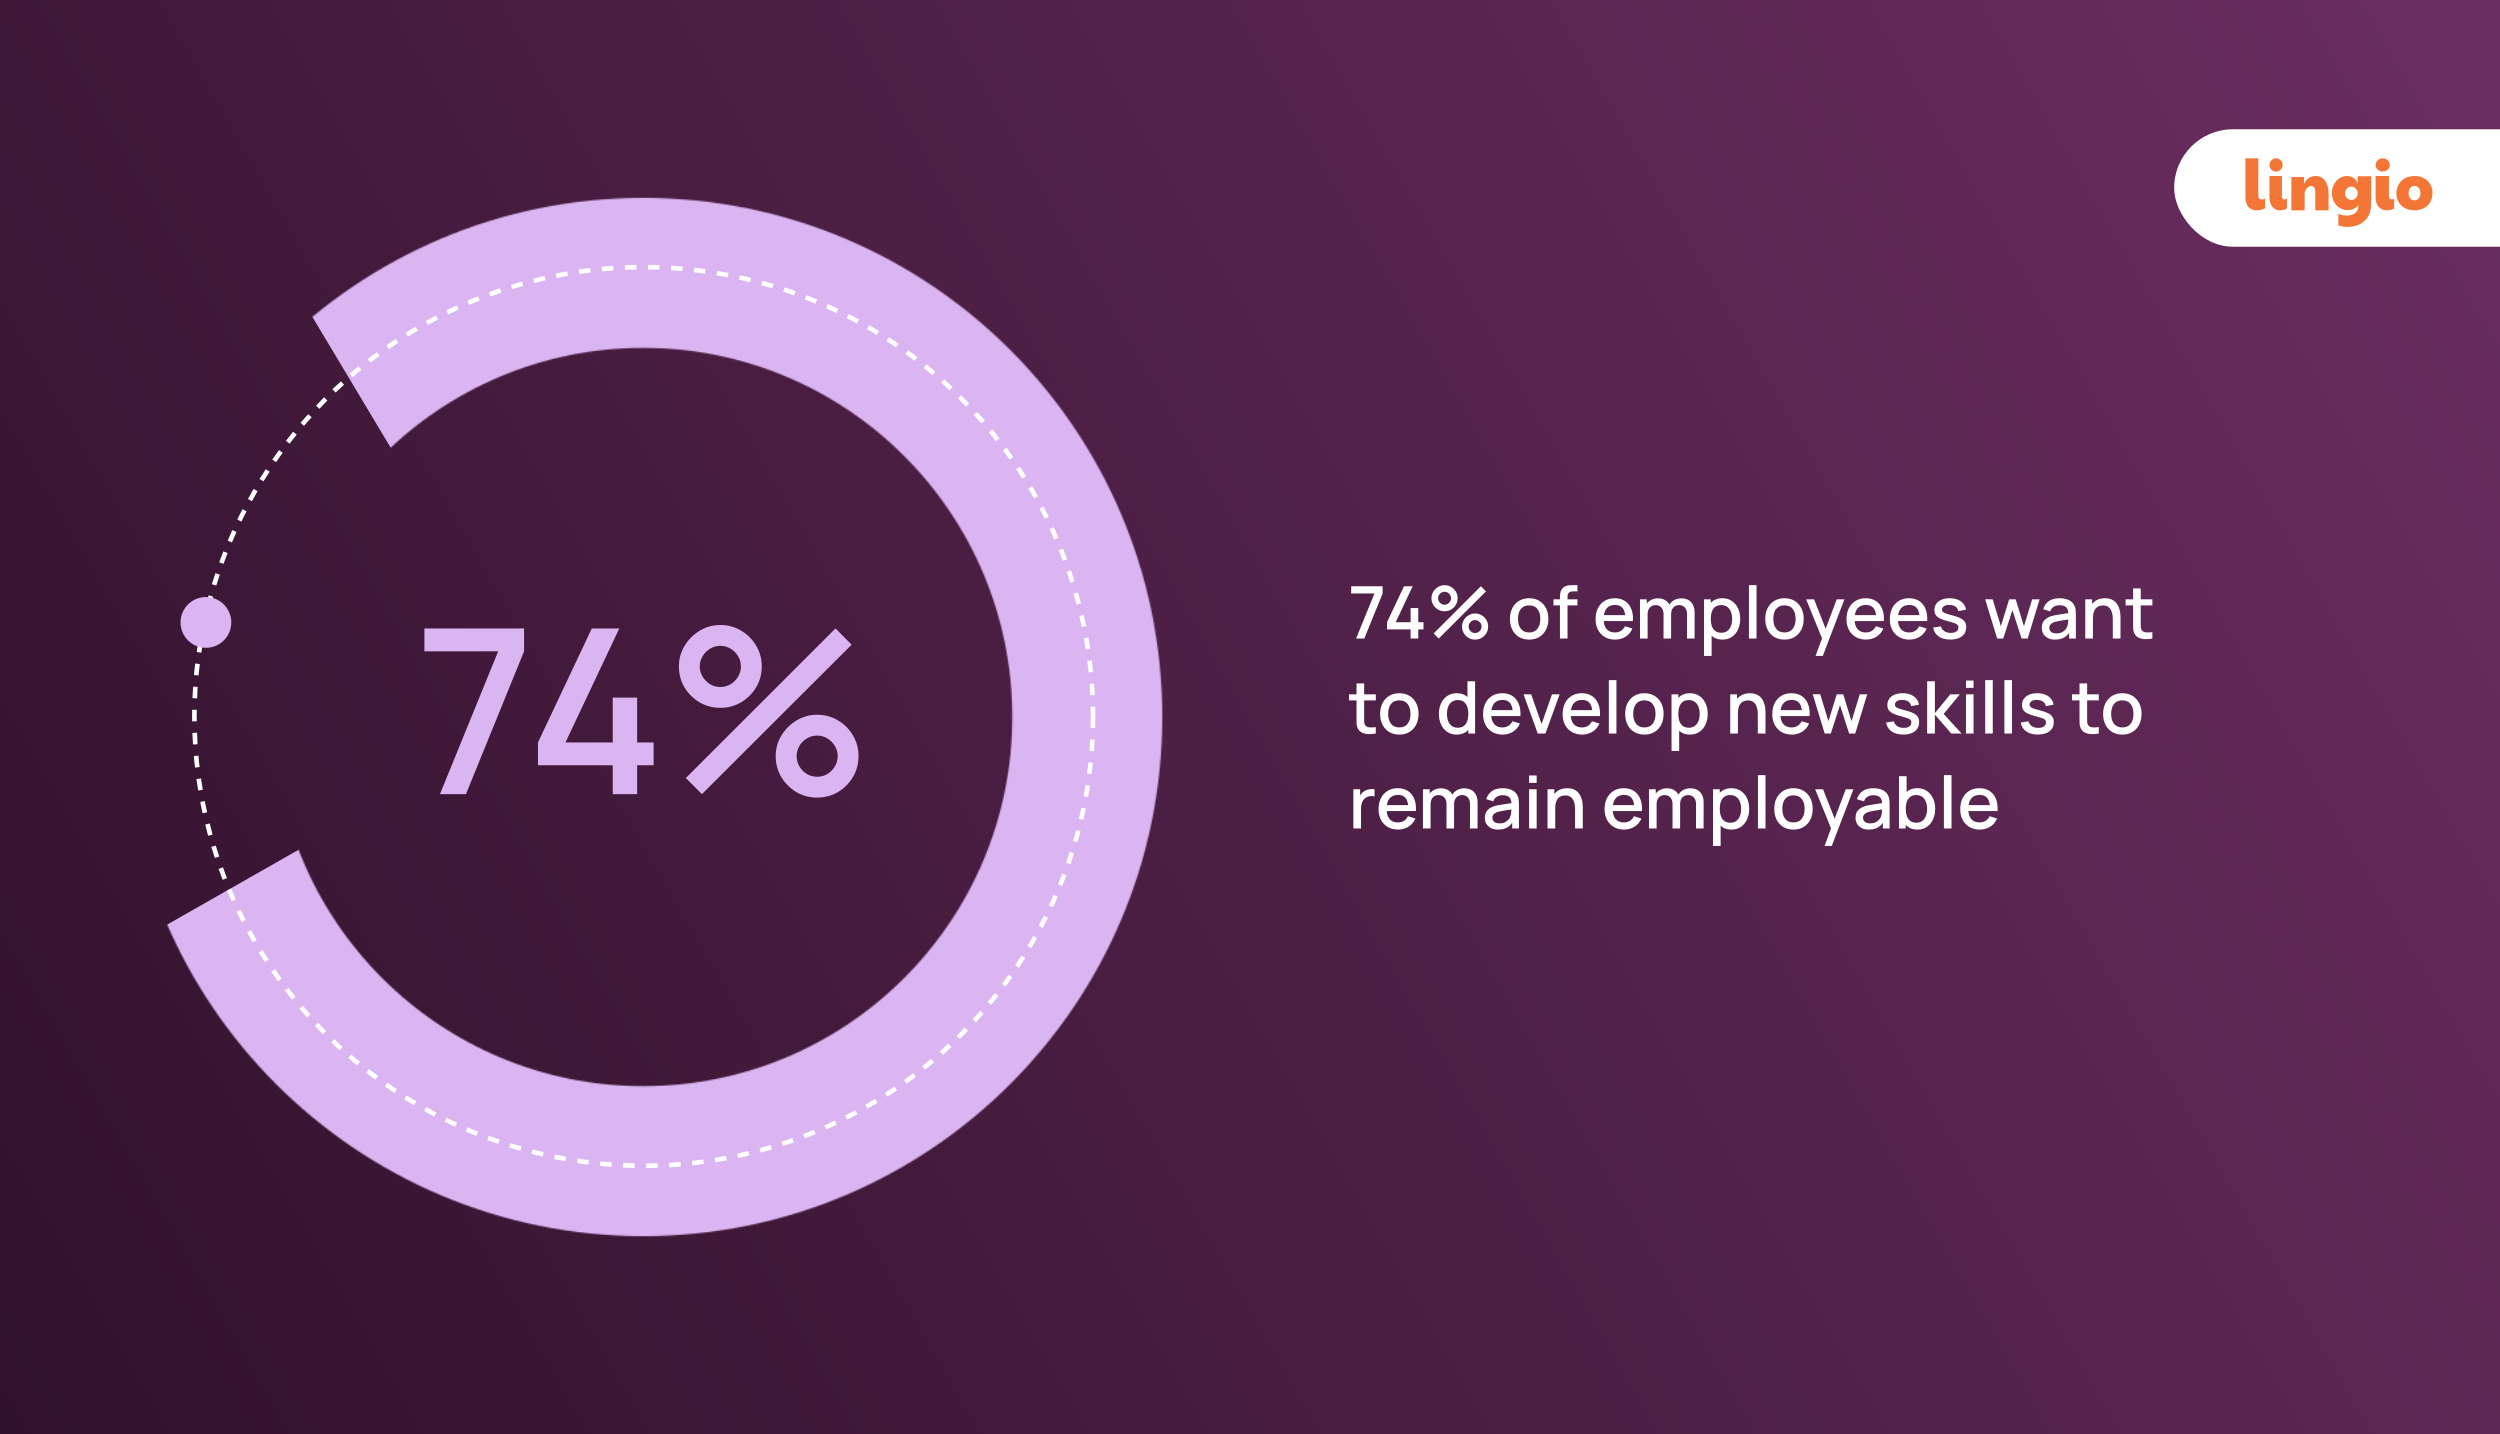 <svg width="1895" height="1087" viewBox="0 0 1895 1087" fill="none" xmlns="http://www.w3.org/2000/svg">
<rect x="0" y="0" width="1895" height="1087" fill="#808080" stroke="none"/>
<g clip-path="url(#clip0_844_345)">
<rect width="1895" height="1087" fill="url(#paint0_linear_844_345)"/>
<mask id="mask0_844_345" style="mask-type:alpha" maskUnits="userSpaceOnUse" x="94" y="150" width="787" height="787">
<path fill-rule="evenodd" clip-rule="evenodd" d="M487.5 263.678C332.958 263.678 207.678 388.958 207.678 543.5C207.678 698.042 332.958 823.322 487.5 823.322C642.042 823.322 767.322 698.042 767.322 543.5C767.322 388.958 642.042 263.678 487.5 263.678ZM94 543.5C94 326.176 270.176 150 487.5 150C704.824 150 881 326.176 881 543.5C881 760.824 704.824 937 487.5 937C270.176 937 94 760.824 94 543.5Z" fill="black"/>
</mask>
<g mask="url(#mask0_844_345)">
<path d="M414.5 537L164.5 119.5L1027 101V1095.5L-155.5 861.5L414.5 537Z" fill="#DAB5F1"/>
</g>
<circle cx="487.939" cy="543.063" r="340.596" stroke="white" stroke-width="3.498" stroke-dasharray="8.74 8.74"/>
<circle cx="156.082" cy="471.795" r="19.238" fill="#DAB5F1"/>
<path d="M333.479 601.952L377.611 493.715H321.704V476.359H397.235V493.715L353.19 601.952H333.479ZM464.462 601.952V580.061H407.77V562.792L448.588 476.359H469.433L428.615 562.792H464.462V528.777H482.952V562.792H495.424V580.061H482.952V601.952H464.462ZM532.062 601.952L519.852 589.742L633.322 476.359L645.532 488.657L532.062 601.952ZM619.367 604.569C613.61 604.569 608.348 603.173 603.58 600.382C598.871 597.533 595.091 593.754 592.242 589.044C589.393 584.276 587.968 578.985 587.968 573.17C587.968 567.472 589.422 562.239 592.329 557.471C595.237 552.703 599.074 548.895 603.842 546.046C608.61 543.197 613.785 541.772 619.367 541.772C625.123 541.772 630.385 543.197 635.153 546.046C639.921 548.837 643.7 552.616 646.491 557.384C649.34 562.094 650.765 567.356 650.765 573.17C650.765 578.985 649.34 584.276 646.491 589.044C643.7 593.754 639.921 597.533 635.153 600.382C630.385 603.173 625.123 604.569 619.367 604.569ZM619.367 588.782C622.216 588.782 624.803 588.085 627.129 586.689C629.513 585.235 631.403 583.317 632.798 580.933C634.252 578.549 634.979 575.961 634.979 573.17C634.979 570.379 634.252 567.792 632.798 565.408C631.403 563.024 629.513 561.134 627.129 559.739C624.803 558.285 622.216 557.558 619.367 557.558C616.576 557.558 613.988 558.285 611.604 559.739C609.279 561.134 607.389 563.024 605.935 565.408C604.54 567.792 603.842 570.379 603.842 573.17C603.842 575.961 604.54 578.549 605.935 580.933C607.389 583.317 609.279 585.235 611.604 586.689C613.988 588.085 616.576 588.782 619.367 588.782ZM546.017 536.539C540.26 536.539 534.998 535.144 530.23 532.353C525.463 529.504 521.654 525.724 518.805 521.014C516.014 516.246 514.619 510.955 514.619 505.141C514.619 499.443 516.072 494.209 518.979 489.442C521.887 484.674 525.724 480.865 530.492 478.016C535.26 475.167 540.435 473.742 546.017 473.742C551.773 473.742 557.006 475.167 561.716 478.016C566.484 480.807 570.292 484.587 573.141 489.354C575.991 494.064 577.415 499.326 577.415 505.141C577.415 510.955 575.991 516.246 573.141 521.014C570.292 525.724 566.484 529.504 561.716 532.353C557.006 535.144 551.773 536.539 546.017 536.539ZM546.017 520.753C548.808 520.753 551.395 520.055 553.779 518.659C556.163 517.206 558.053 515.287 559.448 512.903C560.902 510.519 561.629 507.932 561.629 505.141C561.629 502.35 560.902 499.762 559.448 497.378C558.053 494.994 556.163 493.105 553.779 491.709C551.395 490.256 548.808 489.529 546.017 489.529C543.226 489.529 540.638 490.256 538.254 491.709C535.929 493.105 534.039 494.994 532.585 497.378C531.132 499.762 530.405 502.35 530.405 505.141C530.405 507.932 531.132 510.519 532.585 512.903C534.039 515.287 535.929 517.206 538.254 518.659C540.58 520.055 543.168 520.753 546.017 520.753Z" fill="#DAB5F1"/>
<path d="M1027.92 484L1041.84 449.852H1024.2V444.376H1048.03V449.852L1034.13 484H1027.92ZM1069.24 484V477.093H1051.35V471.645L1064.23 444.376H1070.81L1057.93 471.645H1069.24V460.914H1075.07V471.645H1079.01V477.093H1075.07V484H1069.24ZM1090.57 484L1086.72 480.148L1122.51 444.376L1126.37 448.256L1090.57 484ZM1118.11 484.825C1116.3 484.825 1114.64 484.385 1113.13 483.505C1111.65 482.606 1110.45 481.413 1109.55 479.928C1108.66 478.423 1108.21 476.754 1108.21 474.92C1108.21 473.122 1108.66 471.471 1109.58 469.967C1110.5 468.462 1111.71 467.261 1113.21 466.362C1114.72 465.463 1116.35 465.014 1118.11 465.014C1119.93 465.014 1121.59 465.463 1123.09 466.362C1124.6 467.242 1125.79 468.435 1126.67 469.939C1127.57 471.425 1128.02 473.085 1128.02 474.92C1128.02 476.754 1127.57 478.423 1126.67 479.928C1125.79 481.413 1124.6 482.606 1123.09 483.505C1121.59 484.385 1119.93 484.825 1118.11 484.825ZM1118.11 479.845C1119.01 479.845 1119.83 479.625 1120.56 479.185C1121.31 478.726 1121.91 478.121 1122.35 477.369C1122.81 476.616 1123.04 475.8 1123.04 474.92C1123.04 474.039 1122.81 473.223 1122.35 472.471C1121.91 471.718 1121.31 471.122 1120.56 470.682C1119.83 470.223 1119.01 469.994 1118.11 469.994C1117.23 469.994 1116.42 470.223 1115.66 470.682C1114.93 471.122 1114.33 471.718 1113.87 472.471C1113.43 473.223 1113.21 474.039 1113.21 474.92C1113.21 475.8 1113.43 476.616 1113.87 477.369C1114.33 478.121 1114.93 478.726 1115.66 479.185C1116.42 479.625 1117.23 479.845 1118.11 479.845ZM1094.97 463.363C1093.15 463.363 1091.49 462.922 1089.99 462.042C1088.49 461.143 1087.28 459.951 1086.39 458.465C1085.5 456.96 1085.06 455.291 1085.06 453.457C1085.06 451.659 1085.52 450.008 1086.44 448.504C1087.36 446.999 1088.57 445.798 1090.07 444.899C1091.58 444 1093.21 443.551 1094.97 443.551C1096.79 443.551 1098.44 444 1099.92 444.899C1101.43 445.779 1102.63 446.972 1103.53 448.476C1104.43 449.962 1104.88 451.622 1104.88 453.457C1104.88 455.291 1104.43 456.96 1103.53 458.465C1102.63 459.951 1101.43 461.143 1099.92 462.042C1098.44 462.922 1096.79 463.363 1094.97 463.363ZM1094.97 458.382C1095.85 458.382 1096.67 458.162 1097.42 457.722C1098.17 457.263 1098.77 456.658 1099.21 455.906C1099.67 455.153 1099.9 454.337 1099.9 453.457C1099.9 452.576 1099.67 451.76 1099.21 451.008C1098.77 450.256 1098.17 449.659 1097.42 449.219C1096.67 448.76 1095.85 448.531 1094.97 448.531C1094.09 448.531 1093.27 448.76 1092.52 449.219C1091.79 449.659 1091.19 450.256 1090.73 451.008C1090.27 451.76 1090.05 452.576 1090.05 453.457C1090.05 454.337 1090.27 455.153 1090.73 455.906C1091.19 456.658 1091.79 457.263 1092.52 457.722C1093.26 458.162 1094.07 458.382 1094.97 458.382ZM1159.09 484.825C1156.12 484.825 1153.54 484.156 1151.36 482.817C1149.17 481.478 1147.49 479.634 1146.29 477.286C1145.12 474.92 1144.53 472.195 1144.53 469.114C1144.53 466.013 1145.14 463.289 1146.35 460.941C1147.56 458.575 1149.26 456.74 1151.44 455.438C1153.62 454.117 1156.17 453.457 1159.09 453.457C1162.06 453.457 1164.64 454.126 1166.82 455.465C1169 456.804 1170.69 458.648 1171.88 460.996C1173.08 463.344 1173.67 466.05 1173.67 469.114C1173.67 472.214 1173.07 474.947 1171.86 477.313C1170.66 479.662 1168.98 481.505 1166.79 482.844C1164.61 484.165 1162.04 484.825 1159.09 484.825ZM1159.09 479.405C1161.93 479.405 1164.05 478.451 1165.45 476.543C1166.86 474.617 1167.56 472.14 1167.56 469.114C1167.56 466.013 1166.85 463.537 1165.42 461.684C1164.01 459.813 1161.9 458.877 1159.09 458.877C1157.16 458.877 1155.58 459.318 1154.33 460.198C1153.08 461.06 1152.15 462.262 1151.55 463.803C1150.94 465.325 1150.64 467.096 1150.64 469.114C1150.64 472.232 1151.36 474.727 1152.79 476.598C1154.22 478.469 1156.32 479.405 1159.09 479.405ZM1182.44 484V453.236C1182.44 452.484 1182.47 451.686 1182.53 450.843C1182.58 449.98 1182.74 449.137 1182.99 448.311C1183.27 447.467 1183.72 446.697 1184.34 446C1185.09 445.174 1185.92 444.587 1186.82 444.239C1187.72 443.89 1188.61 443.688 1189.49 443.633C1190.39 443.578 1191.21 443.551 1191.96 443.551H1195.71V448.283H1192.24C1190.88 448.283 1189.86 448.623 1189.19 449.302C1188.52 449.962 1188.19 450.907 1188.19 452.136V484H1182.44ZM1177.52 458.905V454.282H1195.71V458.905H1177.52ZM1224.29 484.825C1221.33 484.825 1218.74 484.183 1216.5 482.899C1214.28 481.597 1212.55 479.79 1211.3 477.479C1210.07 475.149 1209.45 472.452 1209.45 469.389C1209.45 466.142 1210.06 463.326 1211.27 460.941C1212.5 458.556 1214.21 456.713 1216.39 455.41C1218.57 454.108 1221.11 453.457 1224.01 453.457C1227.04 453.457 1229.61 454.163 1231.74 455.575C1233.87 456.97 1235.46 458.96 1236.5 461.546C1237.57 464.133 1237.99 467.206 1237.77 470.765H1232.02V468.673C1231.98 465.225 1231.32 462.675 1230.04 461.024C1228.77 459.373 1226.84 458.547 1224.23 458.547C1221.35 458.547 1219.19 459.455 1217.74 461.271C1216.29 463.087 1215.56 465.711 1215.56 469.141C1215.56 472.406 1216.29 474.938 1217.74 476.736C1219.19 478.515 1221.28 479.405 1224.01 479.405C1225.81 479.405 1227.36 479.001 1228.66 478.194C1229.98 477.369 1231.01 476.194 1231.74 474.672L1237.38 476.46C1236.23 479.12 1234.48 481.184 1232.13 482.652C1229.78 484.101 1227.17 484.825 1224.29 484.825ZM1213.69 470.765V466.279H1234.91V470.765H1213.69ZM1278.74 484L1278.77 465.481C1278.77 463.335 1278.22 461.666 1277.12 460.473C1276.02 459.263 1274.57 458.657 1272.77 458.657C1271.67 458.657 1270.66 458.914 1269.75 459.428C1268.85 459.923 1268.11 460.675 1267.54 461.684C1266.99 462.675 1266.72 463.922 1266.72 465.426L1263.94 464.023C1263.9 461.932 1264.34 460.097 1265.26 458.52C1266.2 456.942 1267.46 455.722 1269.06 454.86C1270.65 453.979 1272.44 453.539 1274.42 453.539C1277.63 453.539 1280.12 454.502 1281.88 456.428C1283.64 458.355 1284.52 460.914 1284.52 464.106L1284.49 484H1278.74ZM1243.11 484V454.282H1248.23V462.867H1248.89V484H1243.11ZM1260.94 484L1260.97 465.591C1260.97 463.427 1260.42 461.73 1259.32 460.501C1258.23 459.272 1256.78 458.657 1254.94 458.657C1253.12 458.657 1251.66 459.281 1250.54 460.528C1249.44 461.776 1248.89 463.408 1248.89 465.426L1246.14 463.665C1246.14 461.721 1246.6 459.987 1247.54 458.465C1248.47 456.942 1249.74 455.74 1251.34 454.86C1252.93 453.979 1254.74 453.539 1256.76 453.539C1258.87 453.539 1260.66 453.989 1262.15 454.887C1263.64 455.768 1264.76 457.006 1265.53 458.602C1266.32 460.198 1266.72 462.051 1266.72 464.161L1266.69 484H1260.94ZM1305.62 484.825C1302.77 484.825 1300.39 484.138 1298.46 482.762C1296.54 481.368 1295.08 479.487 1294.09 477.121C1293.1 474.754 1292.6 472.085 1292.6 469.114C1292.6 466.142 1293.09 463.473 1294.06 461.106C1295.05 458.74 1296.5 456.878 1298.41 455.52C1300.33 454.145 1302.7 453.457 1305.51 453.457C1308.3 453.457 1310.7 454.145 1312.72 455.52C1314.75 456.878 1316.32 458.74 1317.42 461.106C1318.52 463.454 1319.07 466.123 1319.07 469.114C1319.07 472.085 1318.52 474.764 1317.42 477.148C1316.34 479.515 1314.79 481.386 1312.77 482.762C1310.77 484.138 1308.39 484.825 1305.62 484.825ZM1291.64 497.208V454.282H1296.76V475.662H1297.42V497.208H1291.64ZM1304.82 479.625C1306.65 479.625 1308.17 479.157 1309.36 478.222C1310.57 477.286 1311.47 476.029 1312.06 474.452C1312.66 472.856 1312.96 471.076 1312.96 469.114C1312.96 467.169 1312.66 465.408 1312.06 463.83C1311.47 462.253 1310.56 460.996 1309.33 460.061C1308.1 459.125 1306.53 458.657 1304.63 458.657C1302.83 458.657 1301.34 459.098 1300.17 459.978C1299.01 460.859 1298.15 462.088 1297.58 463.665C1297.03 465.243 1296.76 467.059 1296.76 469.114C1296.76 471.168 1297.03 472.984 1297.58 474.562C1298.13 476.139 1299 477.378 1300.2 478.277C1301.39 479.175 1302.93 479.625 1304.82 479.625ZM1325.7 484V443.551H1331.45V484H1325.7ZM1352.62 484.825C1349.65 484.825 1347.07 484.156 1344.89 482.817C1342.7 481.478 1341.02 479.634 1339.82 477.286C1338.65 474.92 1338.06 472.195 1338.06 469.114C1338.06 466.013 1338.67 463.289 1339.88 460.941C1341.09 458.575 1342.79 456.74 1344.97 455.438C1347.15 454.117 1349.7 453.457 1352.62 453.457C1355.59 453.457 1358.17 454.126 1360.35 455.465C1362.53 456.804 1364.22 458.648 1365.41 460.996C1366.61 463.344 1367.2 466.05 1367.2 469.114C1367.2 472.214 1366.6 474.947 1365.39 477.313C1364.19 479.662 1362.51 481.505 1360.32 482.844C1358.14 484.165 1355.57 484.825 1352.62 484.825ZM1352.62 479.405C1355.46 479.405 1357.58 478.451 1358.97 476.543C1360.39 474.617 1361.09 472.14 1361.09 469.114C1361.09 466.013 1360.38 463.537 1358.95 461.684C1357.53 459.813 1355.43 458.877 1352.62 458.877C1350.69 458.877 1349.11 459.318 1347.86 460.198C1346.61 461.06 1345.68 462.262 1345.08 463.803C1344.47 465.325 1344.17 467.096 1344.17 469.114C1344.17 472.232 1344.89 474.727 1346.32 476.598C1347.75 478.469 1349.85 479.405 1352.62 479.405ZM1376.19 497.208L1381.94 481.551L1382.03 486.174L1369.06 454.282H1375.06L1384.75 478.909H1382.99L1392.23 454.282H1398.07L1381.67 497.208H1376.19ZM1414.48 484.825C1411.53 484.825 1408.93 484.183 1406.7 482.899C1404.48 481.597 1402.74 479.79 1401.5 477.479C1400.27 475.149 1399.65 472.452 1399.65 469.389C1399.65 466.142 1400.26 463.326 1401.47 460.941C1402.7 458.556 1404.4 456.713 1406.59 455.41C1408.77 454.108 1411.31 453.457 1414.21 453.457C1417.24 453.457 1419.81 454.163 1421.94 455.575C1424.07 456.97 1425.66 458.96 1426.7 461.546C1427.76 464.133 1428.19 467.206 1427.97 470.765H1422.22V468.673C1422.18 465.225 1421.52 462.675 1420.23 461.024C1418.97 459.373 1417.03 458.547 1414.43 458.547C1411.55 458.547 1409.38 459.455 1407.93 461.271C1406.49 463.087 1405.76 465.711 1405.76 469.141C1405.76 472.406 1406.49 474.938 1407.93 476.736C1409.38 478.515 1411.47 479.405 1414.21 479.405C1416.01 479.405 1417.56 479.001 1418.86 478.194C1420.18 477.369 1421.21 476.194 1421.94 474.672L1427.58 476.46C1426.43 479.12 1424.67 481.184 1422.33 482.652C1419.98 484.101 1417.36 484.825 1414.48 484.825ZM1403.89 470.765V466.279H1425.1V470.765H1403.89ZM1447.32 484.825C1444.37 484.825 1441.77 484.183 1439.53 482.899C1437.31 481.597 1435.58 479.79 1434.33 477.479C1433.1 475.149 1432.49 472.452 1432.49 469.389C1432.49 466.142 1433.09 463.326 1434.31 460.941C1435.53 458.556 1437.24 456.713 1439.42 455.41C1441.61 454.108 1444.15 453.457 1447.05 453.457C1450.07 453.457 1452.65 454.163 1454.78 455.575C1456.91 456.97 1458.49 458.96 1459.54 461.546C1460.6 464.133 1461.02 467.206 1460.8 470.765H1455.05V468.673C1455.02 465.225 1454.36 462.675 1453.07 461.024C1451.81 459.373 1449.87 458.547 1447.27 458.547C1444.39 458.547 1442.22 459.455 1440.77 461.271C1439.32 463.087 1438.6 465.711 1438.6 469.141C1438.6 472.406 1439.32 474.938 1440.77 476.736C1442.22 478.515 1444.31 479.405 1447.05 479.405C1448.84 479.405 1450.39 479.001 1451.7 478.194C1453.02 477.369 1454.04 476.194 1454.78 474.672L1460.42 476.46C1459.26 479.12 1457.51 481.184 1455.16 482.652C1452.81 484.101 1450.2 484.825 1447.32 484.825ZM1436.73 470.765V466.279H1457.94V470.765H1436.73ZM1478.34 484.798C1474.73 484.798 1471.78 484 1469.51 482.404C1467.23 480.808 1465.84 478.561 1465.33 475.662L1471.21 474.754C1471.58 476.295 1472.43 477.515 1473.75 478.414C1475.09 479.295 1476.75 479.735 1478.73 479.735C1480.52 479.735 1481.93 479.368 1482.94 478.634C1483.96 477.9 1484.48 476.892 1484.48 475.607C1484.48 474.855 1484.29 474.25 1483.93 473.791C1483.58 473.314 1482.84 472.865 1481.7 472.443C1480.56 472.021 1478.83 471.498 1476.5 470.875C1473.95 470.214 1471.92 469.508 1470.42 468.756C1468.93 467.985 1467.87 467.096 1467.22 466.087C1466.6 465.059 1466.29 463.821 1466.29 462.372C1466.29 460.574 1466.77 459.006 1467.72 457.667C1468.67 456.328 1470.01 455.291 1471.74 454.557C1473.48 453.823 1475.52 453.457 1477.85 453.457C1480.12 453.457 1482.15 453.814 1483.93 454.53C1485.71 455.245 1487.15 456.263 1488.25 457.584C1489.35 458.887 1490.01 460.418 1490.23 462.179L1484.34 463.253C1484.14 461.822 1483.47 460.693 1482.33 459.868C1481.19 459.042 1479.72 458.593 1477.9 458.52C1476.16 458.446 1474.75 458.74 1473.66 459.4C1472.58 460.042 1472.04 460.932 1472.04 462.069C1472.04 462.73 1472.24 463.289 1472.65 463.748C1473.07 464.206 1473.87 464.647 1475.07 465.069C1476.26 465.491 1478.02 465.995 1480.35 466.582C1482.85 467.224 1484.83 467.939 1486.29 468.728C1487.76 469.499 1488.81 470.425 1489.43 471.507C1490.07 472.571 1490.39 473.865 1490.39 475.387C1490.39 478.322 1489.32 480.625 1487.17 482.294C1485.05 483.963 1482.1 484.798 1478.34 484.798ZM1513.83 484L1504.75 454.255L1510.44 454.282L1516.66 474.672L1522.94 454.282H1527.89L1534.16 474.672L1540.38 454.282H1546.05L1536.97 484H1532.35L1525.41 462.482L1518.45 484H1513.83ZM1557.7 484.825C1555.5 484.825 1553.66 484.422 1552.17 483.615C1550.69 482.789 1549.56 481.707 1548.79 480.368C1548.04 479.01 1547.66 477.524 1547.66 475.91C1547.66 474.406 1547.93 473.085 1548.46 471.948C1548.99 470.81 1549.78 469.847 1550.83 469.059C1551.87 468.251 1553.16 467.6 1554.68 467.105C1556 466.72 1557.49 466.38 1559.16 466.087C1560.83 465.793 1562.58 465.518 1564.42 465.261C1566.27 465.004 1568.11 464.748 1569.92 464.491L1567.83 465.646C1567.87 463.317 1567.37 461.592 1566.34 460.473C1565.34 459.336 1563.59 458.767 1561.12 458.767C1559.56 458.767 1558.13 459.134 1556.82 459.868C1555.52 460.583 1554.61 461.776 1554.1 463.445L1548.73 461.794C1549.47 459.244 1550.86 457.217 1552.92 455.713C1554.99 454.209 1557.74 453.457 1561.17 453.457C1563.83 453.457 1566.14 453.915 1568.11 454.832C1570.09 455.731 1571.54 457.162 1572.45 459.125C1572.93 460.097 1573.22 461.125 1573.33 462.207C1573.44 463.289 1573.5 464.454 1573.5 465.701V484H1568.41V477.203L1569.4 478.084C1568.17 480.359 1566.6 482.055 1564.69 483.175C1562.8 484.275 1560.47 484.825 1557.7 484.825ZM1558.72 480.12C1560.36 480.12 1561.76 479.836 1562.93 479.267C1564.11 478.68 1565.05 477.937 1565.77 477.038C1566.48 476.139 1566.95 475.204 1567.17 474.232C1567.48 473.351 1567.66 472.36 1567.69 471.26C1567.75 470.159 1567.78 469.279 1567.78 468.618L1569.65 469.306C1567.83 469.581 1566.18 469.829 1564.69 470.049C1563.21 470.269 1561.86 470.489 1560.65 470.709C1559.46 470.911 1558.39 471.159 1557.46 471.452C1556.67 471.728 1555.96 472.058 1555.34 472.443C1554.73 472.828 1554.25 473.296 1553.88 473.846C1553.53 474.397 1553.36 475.066 1553.36 475.855C1553.36 476.626 1553.55 477.341 1553.93 478.001C1554.32 478.643 1554.91 479.157 1555.7 479.542C1556.48 479.928 1557.49 480.12 1558.72 480.12ZM1601.5 484V469.389C1601.5 468.233 1601.4 467.05 1601.2 465.839C1601.02 464.61 1600.65 463.473 1600.1 462.427C1599.57 461.381 1598.81 460.538 1597.81 459.895C1596.84 459.253 1595.57 458.932 1593.99 458.932C1592.96 458.932 1591.99 459.107 1591.07 459.455C1590.16 459.785 1589.35 460.327 1588.65 461.079C1587.97 461.831 1587.43 462.821 1587.03 464.05C1586.64 465.28 1586.45 466.775 1586.45 468.536L1582.87 467.187C1582.87 464.491 1583.38 462.115 1584.39 460.061C1585.4 457.988 1586.84 456.373 1588.73 455.218C1590.62 454.062 1592.91 453.484 1595.59 453.484C1597.64 453.484 1599.36 453.814 1600.76 454.475C1602.15 455.135 1603.28 456.006 1604.14 457.089C1605.02 458.153 1605.69 459.318 1606.15 460.583C1606.61 461.849 1606.92 463.087 1607.09 464.298C1607.25 465.509 1607.34 466.573 1607.34 467.49V484H1601.5ZM1580.62 484V454.282H1585.76V462.867H1586.45V484H1580.62ZM1631.51 484C1629.64 484.367 1627.8 484.523 1626 484.468C1624.21 484.413 1622.6 484.064 1621.19 483.422C1619.78 482.78 1618.71 481.771 1618 480.395C1617.36 479.166 1617.01 477.919 1616.95 476.653C1616.91 475.369 1616.9 473.92 1616.9 472.305V446.027H1622.68V472.03C1622.68 473.223 1622.68 474.259 1622.7 475.14C1622.74 476.02 1622.93 476.763 1623.28 477.369C1623.94 478.506 1624.99 479.157 1626.42 479.322C1627.87 479.469 1629.56 479.405 1631.51 479.13V484ZM1611.2 458.905V454.282H1631.51V458.905H1611.2ZM1042.86 556C1040.99 556.367 1039.15 556.523 1037.35 556.468C1035.56 556.413 1033.95 556.064 1032.54 555.422C1031.13 554.78 1030.06 553.771 1029.35 552.395C1028.7 551.166 1028.36 549.919 1028.3 548.653C1028.26 547.369 1028.25 545.92 1028.25 544.305V518.027H1034.02V544.03C1034.02 545.223 1034.03 546.259 1034.05 547.14C1034.09 548.02 1034.28 548.763 1034.63 549.369C1035.29 550.506 1036.34 551.157 1037.77 551.322C1039.22 551.469 1040.91 551.405 1042.86 551.13V556ZM1022.55 530.905V526.282H1042.86V530.905H1022.55ZM1060.68 556.825C1057.71 556.825 1055.14 556.156 1052.95 554.817C1050.77 553.478 1049.08 551.634 1047.89 549.286C1046.72 546.92 1046.13 544.195 1046.13 541.114C1046.13 538.013 1046.73 535.289 1047.94 532.941C1049.16 530.575 1050.85 528.74 1053.04 527.438C1055.22 526.117 1057.77 525.457 1060.68 525.457C1063.66 525.457 1066.23 526.126 1068.42 527.465C1070.6 528.804 1072.29 530.648 1073.48 532.996C1074.67 535.344 1075.27 538.05 1075.27 541.114C1075.27 544.214 1074.66 546.947 1073.45 549.313C1072.26 551.662 1070.57 553.505 1068.39 554.844C1066.21 556.165 1063.64 556.825 1060.68 556.825ZM1060.68 551.405C1063.53 551.405 1065.65 550.451 1067.04 548.543C1068.45 546.617 1069.16 544.14 1069.16 541.114C1069.16 538.013 1068.44 535.537 1067.01 533.684C1065.6 531.813 1063.49 530.877 1060.68 530.877C1058.76 530.877 1057.17 531.318 1055.92 532.198C1054.68 533.06 1053.75 534.262 1053.15 535.803C1052.54 537.325 1052.24 539.096 1052.24 541.114C1052.24 544.232 1052.95 546.727 1054.38 548.598C1055.81 550.469 1057.91 551.405 1060.68 551.405ZM1104.14 556.825C1101.37 556.825 1098.97 556.138 1096.96 554.762C1094.96 553.386 1093.41 551.515 1092.31 549.148C1091.22 546.764 1090.68 544.085 1090.68 541.114C1090.68 538.123 1091.23 535.454 1092.33 533.106C1093.43 530.74 1094.99 528.878 1097.01 527.52C1099.05 526.145 1101.46 525.457 1104.25 525.457C1107.05 525.457 1109.41 526.145 1111.32 527.52C1113.25 528.878 1114.69 530.74 1115.67 533.106C1116.66 535.473 1117.15 538.142 1117.15 541.114C1117.15 544.085 1116.66 546.754 1115.67 549.121C1114.68 551.487 1113.22 553.368 1111.29 554.762C1109.37 556.138 1106.98 556.825 1104.14 556.825ZM1104.94 551.625C1106.82 551.625 1108.37 551.175 1109.56 550.277C1110.75 549.378 1111.62 548.139 1112.17 546.562C1112.72 544.984 1113 543.168 1113 541.114C1113 539.059 1112.71 537.243 1112.14 535.665C1111.59 534.088 1110.73 532.859 1109.56 531.978C1108.4 531.098 1106.93 530.657 1105.13 530.657C1103.22 530.657 1101.65 531.125 1100.42 532.061C1099.19 532.996 1098.28 534.253 1097.67 535.83C1097.08 537.408 1096.79 539.169 1096.79 541.114C1096.79 543.076 1097.08 544.856 1097.67 546.452C1098.28 548.029 1099.18 549.286 1100.37 550.222C1101.58 551.157 1103.1 551.625 1104.94 551.625ZM1113 556V534.62H1112.34V516.376H1118.12V556H1113ZM1139 556.825C1136.04 556.825 1133.45 556.183 1131.21 554.899C1128.99 553.597 1127.25 551.79 1126.01 549.479C1124.78 547.149 1124.16 544.452 1124.16 541.389C1124.16 538.142 1124.77 535.326 1125.98 532.941C1127.21 530.556 1128.92 528.713 1131.1 527.41C1133.28 526.108 1135.82 525.457 1138.72 525.457C1141.75 525.457 1144.32 526.163 1146.45 527.575C1148.58 528.97 1150.17 530.96 1151.21 533.546C1152.28 536.133 1152.7 539.206 1152.48 542.765H1146.73V540.673C1146.69 537.225 1146.03 534.675 1144.75 533.024C1143.48 531.373 1141.55 530.547 1138.94 530.547C1136.06 530.547 1133.9 531.455 1132.45 533.271C1131 535.087 1130.27 537.711 1130.27 541.141C1130.27 544.406 1131 546.938 1132.45 548.736C1133.9 550.515 1135.99 551.405 1138.72 551.405C1140.52 551.405 1142.07 551.001 1143.37 550.194C1144.69 549.369 1145.72 548.194 1146.45 546.672L1152.09 548.46C1150.94 551.12 1149.19 553.184 1146.84 554.652C1144.49 556.101 1141.88 556.825 1139 556.825ZM1128.4 542.765V538.279H1149.62V542.765H1128.4ZM1165.61 556L1154.83 526.282H1160.63L1168.53 548.791L1176.43 526.282H1182.23L1171.45 556H1165.61ZM1199.3 556.825C1196.34 556.825 1193.75 556.183 1191.51 554.899C1189.29 553.597 1187.55 551.79 1186.31 549.479C1185.08 547.149 1184.46 544.452 1184.46 541.389C1184.46 538.142 1185.07 535.326 1186.28 532.941C1187.51 530.556 1189.22 528.713 1191.4 527.41C1193.58 526.108 1196.12 525.457 1199.02 525.457C1202.05 525.457 1204.62 526.163 1206.75 527.575C1208.88 528.97 1210.47 530.96 1211.51 533.546C1212.58 536.133 1213 539.206 1212.78 542.765H1207.03V540.673C1206.99 537.225 1206.33 534.675 1205.05 533.024C1203.78 531.373 1201.85 530.547 1199.24 530.547C1196.36 530.547 1194.2 531.455 1192.75 533.271C1191.3 535.087 1190.57 537.711 1190.57 541.141C1190.57 544.406 1191.3 546.938 1192.75 548.736C1194.2 550.515 1196.29 551.405 1199.02 551.405C1200.82 551.405 1202.37 551.001 1203.67 550.194C1204.99 549.369 1206.02 548.194 1206.75 546.672L1212.39 548.46C1211.24 551.12 1209.49 553.184 1207.14 554.652C1204.79 556.101 1202.18 556.825 1199.3 556.825ZM1188.7 542.765V538.279H1209.92V542.765H1188.7ZM1219.5 556V515.551H1225.25V556H1219.5ZM1246.42 556.825C1243.45 556.825 1240.87 556.156 1238.69 554.817C1236.51 553.478 1234.82 551.634 1233.63 549.286C1232.45 546.92 1231.87 544.195 1231.87 541.114C1231.87 538.013 1232.47 535.289 1233.68 532.941C1234.89 530.575 1236.59 528.74 1238.77 527.438C1240.96 526.117 1243.5 525.457 1246.42 525.457C1249.39 525.457 1251.97 526.126 1254.15 527.465C1256.34 528.804 1258.02 530.648 1259.22 532.996C1260.41 535.344 1261.01 538.05 1261.01 541.114C1261.01 544.214 1260.4 546.947 1259.19 549.313C1258 551.662 1256.31 553.505 1254.13 554.844C1251.94 556.165 1249.38 556.825 1246.42 556.825ZM1246.42 551.405C1249.27 551.405 1251.38 550.451 1252.78 548.543C1254.19 546.617 1254.9 544.14 1254.9 541.114C1254.9 538.013 1254.18 535.537 1252.75 533.684C1251.34 531.813 1249.23 530.877 1246.42 530.877C1244.5 530.877 1242.91 531.318 1241.66 532.198C1240.41 533.06 1239.49 534.262 1238.88 535.803C1238.28 537.325 1237.97 539.096 1237.97 541.114C1237.97 544.232 1238.69 546.727 1240.12 548.598C1241.55 550.469 1243.65 551.405 1246.42 551.405ZM1281 556.825C1278.16 556.825 1275.77 556.138 1273.85 554.762C1271.92 553.368 1270.46 551.487 1269.47 549.121C1268.48 546.754 1267.99 544.085 1267.99 541.114C1267.99 538.142 1268.47 535.473 1269.45 533.106C1270.44 530.74 1271.89 528.878 1273.79 527.52C1275.72 526.145 1278.09 525.457 1280.89 525.457C1283.68 525.457 1286.08 526.145 1288.1 527.52C1290.14 528.878 1291.71 530.74 1292.81 533.106C1293.91 535.454 1294.46 538.123 1294.46 541.114C1294.46 544.085 1293.91 546.764 1292.81 549.148C1291.73 551.515 1290.18 553.386 1288.16 554.762C1286.16 556.138 1283.77 556.825 1281 556.825ZM1267.02 569.208V526.282H1272.14V547.662H1272.8V569.208H1267.02ZM1280.21 551.625C1282.04 551.625 1283.55 551.157 1284.75 550.222C1285.96 549.286 1286.85 548.029 1287.44 546.452C1288.05 544.856 1288.35 543.076 1288.35 541.114C1288.35 539.169 1288.05 537.408 1287.44 535.83C1286.85 534.253 1285.95 532.996 1284.72 532.061C1283.49 531.125 1281.92 530.657 1280.01 530.657C1278.21 530.657 1276.73 531.098 1275.55 531.978C1274.4 532.859 1273.54 534.088 1272.97 535.665C1272.42 537.243 1272.14 539.059 1272.14 541.114C1272.14 543.168 1272.42 544.984 1272.97 546.562C1273.52 548.139 1274.39 549.378 1275.58 550.277C1276.77 551.175 1278.32 551.625 1280.21 551.625ZM1332.41 556V541.389C1332.41 540.233 1332.31 539.05 1332.11 537.839C1331.92 536.61 1331.56 535.473 1331.01 534.427C1330.47 533.381 1329.71 532.538 1328.72 531.895C1327.75 531.253 1326.47 530.932 1324.9 530.932C1323.87 530.932 1322.9 531.107 1321.98 531.455C1321.06 531.785 1320.26 532.327 1319.56 533.079C1318.88 533.831 1318.34 534.821 1317.94 536.05C1317.55 537.28 1317.36 538.775 1317.36 540.536L1313.78 539.187C1313.78 536.491 1314.29 534.115 1315.29 532.061C1316.3 529.988 1317.75 528.373 1319.64 527.218C1321.53 526.062 1323.81 525.484 1326.49 525.484C1328.55 525.484 1330.27 525.814 1331.67 526.475C1333.06 527.135 1334.19 528.006 1335.05 529.089C1335.93 530.153 1336.6 531.318 1337.06 532.583C1337.52 533.849 1337.83 535.087 1338 536.298C1338.16 537.509 1338.24 538.573 1338.24 539.49V556H1332.41ZM1311.52 556V526.282H1316.67V534.867H1317.36V556H1311.52ZM1358.21 556.825C1355.26 556.825 1352.67 556.183 1350.43 554.899C1348.21 553.597 1346.47 551.79 1345.23 549.479C1344 547.149 1343.38 544.452 1343.38 541.389C1343.38 538.142 1343.99 535.326 1345.2 532.941C1346.43 530.556 1348.13 528.713 1350.32 527.41C1352.5 526.108 1355.04 525.457 1357.94 525.457C1360.97 525.457 1363.54 526.163 1365.67 527.575C1367.8 528.97 1369.39 530.96 1370.43 533.546C1371.5 536.133 1371.92 539.206 1371.7 542.765H1365.95V540.673C1365.91 537.225 1365.25 534.675 1363.97 533.024C1362.7 531.373 1360.76 530.547 1358.16 530.547C1355.28 530.547 1353.11 531.455 1351.67 533.271C1350.22 535.087 1349.49 537.711 1349.49 541.141C1349.49 544.406 1350.22 546.938 1351.67 548.736C1353.11 550.515 1355.21 551.405 1357.94 551.405C1359.74 551.405 1361.29 551.001 1362.59 550.194C1363.91 549.369 1364.94 548.194 1365.67 546.672L1371.31 548.46C1370.16 551.12 1368.4 553.184 1366.06 554.652C1363.71 556.101 1361.09 556.825 1358.21 556.825ZM1347.62 542.765V538.279H1368.84V542.765H1347.62ZM1383.12 556L1374.04 526.255L1379.74 526.282L1385.96 546.672L1392.23 526.282H1397.19L1403.46 546.672L1409.68 526.282H1415.35L1406.27 556H1401.64L1394.71 534.482L1387.75 556H1383.12ZM1442.66 556.798C1439.04 556.798 1436.1 556 1433.82 554.404C1431.55 552.808 1430.15 550.561 1429.64 547.662L1435.53 546.754C1435.9 548.295 1436.74 549.515 1438.06 550.414C1439.4 551.295 1441.06 551.735 1443.04 551.735C1444.84 551.735 1446.24 551.368 1447.25 550.634C1448.28 549.9 1448.79 548.892 1448.79 547.607C1448.79 546.855 1448.61 546.25 1448.24 545.791C1447.89 545.314 1447.15 544.865 1446.01 544.443C1444.88 544.021 1443.14 543.498 1440.81 542.875C1438.26 542.214 1436.24 541.508 1434.73 540.756C1433.25 539.985 1432.18 539.096 1431.54 538.087C1430.92 537.059 1430.6 535.821 1430.6 534.372C1430.6 532.574 1431.08 531.006 1432.03 529.667C1432.99 528.328 1434.33 527.291 1436.05 526.557C1437.79 525.823 1439.83 525.457 1442.16 525.457C1444.44 525.457 1446.46 525.814 1448.24 526.53C1450.02 527.245 1451.46 528.263 1452.56 529.584C1453.66 530.887 1454.32 532.418 1454.54 534.179L1448.65 535.253C1448.45 533.822 1447.78 532.693 1446.65 531.868C1445.51 531.042 1444.03 530.593 1442.22 530.52C1440.47 530.446 1439.06 530.74 1437.98 531.4C1436.9 532.042 1436.35 532.932 1436.35 534.069C1436.35 534.73 1436.56 535.289 1436.96 535.748C1437.38 536.206 1438.19 536.647 1439.38 537.069C1440.57 537.491 1442.34 537.995 1444.66 538.582C1447.16 539.224 1449.14 539.939 1450.61 540.728C1452.08 541.499 1453.12 542.425 1453.75 543.507C1454.39 544.571 1454.71 545.865 1454.71 547.387C1454.71 550.322 1453.64 552.625 1451.49 554.294C1449.36 555.963 1446.42 556.798 1442.66 556.798ZM1460.77 556L1460.8 516.376H1466.63V540.591L1478.3 526.282H1485.62L1473.29 541.141L1486.88 556H1479.07L1466.63 541.691V556H1460.77ZM1490.21 521.412V515.826H1495.96V521.412H1490.21ZM1490.21 556V526.282H1495.96V556H1490.21ZM1504.77 556V515.551H1510.52V556H1504.77ZM1519.34 556V515.551H1525.09V556H1519.34ZM1544.71 556.798C1541.1 556.798 1538.16 556 1535.88 554.404C1533.61 552.808 1532.21 550.561 1531.7 547.662L1537.59 546.754C1537.95 548.295 1538.8 549.515 1540.12 550.414C1541.46 551.295 1543.12 551.735 1545.1 551.735C1546.9 551.735 1548.3 551.368 1549.31 550.634C1550.34 549.9 1550.85 548.892 1550.85 547.607C1550.85 546.855 1550.67 546.25 1550.3 545.791C1549.95 545.314 1549.21 544.865 1548.07 544.443C1546.93 544.021 1545.2 543.498 1542.87 542.875C1540.32 542.214 1538.29 541.508 1536.79 540.756C1535.3 539.985 1534.24 539.096 1533.6 538.087C1532.97 537.059 1532.66 535.821 1532.66 534.372C1532.66 532.574 1533.14 531.006 1534.09 529.667C1535.05 528.328 1536.39 527.291 1538.11 526.557C1539.85 525.823 1541.89 525.457 1544.22 525.457C1546.49 525.457 1548.52 525.814 1550.3 526.53C1552.08 527.245 1553.52 528.263 1554.62 529.584C1555.72 530.887 1556.38 532.418 1556.6 534.179L1550.71 535.253C1550.51 533.822 1549.84 532.693 1548.7 531.868C1547.57 531.042 1546.09 530.593 1544.27 530.52C1542.53 530.446 1541.12 530.74 1540.04 531.4C1538.95 532.042 1538.41 532.932 1538.41 534.069C1538.41 534.73 1538.62 535.289 1539.02 535.748C1539.44 536.206 1540.25 536.647 1541.44 537.069C1542.63 537.491 1544.39 537.995 1546.72 538.582C1549.22 539.224 1551.2 539.939 1552.67 540.728C1554.13 541.499 1555.18 542.425 1555.8 543.507C1556.45 544.571 1556.77 545.865 1556.77 547.387C1556.77 550.322 1555.69 552.625 1553.55 554.294C1551.42 555.963 1548.48 556.798 1544.71 556.798ZM1590.88 556C1589.01 556.367 1587.17 556.523 1585.37 556.468C1583.58 556.413 1581.97 556.064 1580.56 555.422C1579.15 554.78 1578.08 553.771 1577.37 552.395C1576.73 551.166 1576.38 549.919 1576.32 548.653C1576.28 547.369 1576.27 545.92 1576.27 544.305V518.027H1582.05V544.03C1582.05 545.223 1582.05 546.259 1582.07 547.14C1582.11 548.02 1582.3 548.763 1582.65 549.369C1583.31 550.506 1584.36 551.157 1585.79 551.322C1587.24 551.469 1588.93 551.405 1590.88 551.13V556ZM1570.57 530.905V526.282H1590.88V530.905H1570.57ZM1608.71 556.825C1605.73 556.825 1603.16 556.156 1600.97 554.817C1598.79 553.478 1597.1 551.634 1595.91 549.286C1594.74 546.92 1594.15 544.195 1594.15 541.114C1594.15 538.013 1594.75 535.289 1595.97 532.941C1597.18 530.575 1598.87 528.74 1601.06 527.438C1603.24 526.117 1605.79 525.457 1608.71 525.457C1611.68 525.457 1614.25 526.126 1616.44 527.465C1618.62 528.804 1620.31 530.648 1621.5 532.996C1622.69 535.344 1623.29 538.05 1623.29 541.114C1623.29 544.214 1622.68 546.947 1621.47 549.313C1620.28 551.662 1618.59 553.505 1616.41 554.844C1614.23 556.165 1611.66 556.825 1608.71 556.825ZM1608.71 551.405C1611.55 551.405 1613.67 550.451 1615.06 548.543C1616.47 546.617 1617.18 544.14 1617.18 541.114C1617.18 538.013 1616.46 535.537 1615.03 533.684C1613.62 531.813 1611.51 530.877 1608.71 530.877C1606.78 530.877 1605.19 531.318 1603.94 532.198C1602.7 533.06 1601.77 534.262 1601.17 535.803C1600.56 537.325 1600.26 539.096 1600.26 541.114C1600.26 544.232 1600.97 546.727 1602.4 548.598C1603.83 550.469 1605.94 551.405 1608.71 551.405ZM1025.85 628V598.282H1030.97V605.491L1030.25 604.556C1030.62 603.602 1031.1 602.731 1031.69 601.942C1032.27 601.135 1032.95 600.474 1033.72 599.961C1034.47 599.41 1035.31 598.988 1036.23 598.695C1037.16 598.383 1038.12 598.2 1039.09 598.145C1040.06 598.071 1041 598.117 1041.89 598.282V603.675C1040.92 603.419 1039.84 603.345 1038.65 603.455C1037.47 603.565 1036.39 603.941 1035.4 604.583C1034.47 605.189 1033.72 605.923 1033.17 606.785C1032.64 607.647 1032.25 608.61 1032.02 609.674C1031.78 610.72 1031.66 611.829 1031.66 613.003V628H1025.85ZM1059.78 628.825C1056.82 628.825 1054.23 628.183 1051.99 626.899C1049.77 625.597 1048.04 623.79 1046.79 621.479C1045.56 619.149 1044.95 616.452 1044.95 613.389C1044.95 610.142 1045.55 607.326 1046.76 604.941C1047.99 602.556 1049.7 600.713 1051.88 599.41C1054.06 598.108 1056.6 597.457 1059.5 597.457C1062.53 597.457 1065.11 598.163 1067.23 599.575C1069.36 600.97 1070.95 602.96 1072 605.546C1073.06 608.133 1073.48 611.206 1073.26 614.765H1067.51V612.673C1067.47 609.225 1066.81 606.675 1065.53 605.024C1064.26 603.373 1062.33 602.547 1059.72 602.547C1056.84 602.547 1054.68 603.455 1053.23 605.271C1051.78 607.087 1051.05 609.711 1051.05 613.141C1051.05 616.406 1051.78 618.938 1053.23 620.736C1054.68 622.515 1056.77 623.405 1059.5 623.405C1061.3 623.405 1062.85 623.001 1064.15 622.194C1065.47 621.369 1066.5 620.194 1067.23 618.672L1072.88 620.46C1071.72 623.12 1069.97 625.184 1067.62 626.652C1065.27 628.101 1062.66 628.825 1059.78 628.825ZM1049.18 614.765V610.279H1070.4V614.765H1049.18ZM1114.23 628L1114.26 609.481C1114.26 607.335 1113.71 605.666 1112.61 604.473C1111.51 603.263 1110.06 602.657 1108.26 602.657C1107.16 602.657 1106.15 602.914 1105.24 603.428C1104.34 603.923 1103.6 604.675 1103.04 605.684C1102.49 606.675 1102.21 607.922 1102.21 609.426L1099.43 608.023C1099.39 605.932 1099.83 604.097 1100.75 602.52C1101.69 600.942 1102.95 599.722 1104.55 598.86C1106.14 597.979 1107.93 597.539 1109.91 597.539C1113.12 597.539 1115.61 598.502 1117.37 600.428C1119.13 602.355 1120.01 604.914 1120.01 608.106L1119.99 628H1114.23ZM1078.6 628V598.282H1083.72V606.867H1084.38V628H1078.6ZM1096.43 628L1096.46 609.591C1096.46 607.427 1095.91 605.73 1094.81 604.501C1093.73 603.272 1092.27 602.657 1090.43 602.657C1088.62 602.657 1087.15 603.281 1086.03 604.528C1084.93 605.776 1084.38 607.408 1084.38 609.426L1081.63 607.665C1081.63 605.721 1082.1 603.987 1083.03 602.465C1083.97 600.942 1085.23 599.74 1086.83 598.86C1088.42 597.979 1090.23 597.539 1092.25 597.539C1094.36 597.539 1096.16 597.989 1097.64 598.887C1099.13 599.768 1100.26 601.006 1101.03 602.602C1101.82 604.198 1102.21 606.051 1102.21 608.161L1102.18 628H1096.43ZM1135.55 628.825C1133.35 628.825 1131.51 628.422 1130.02 627.615C1128.53 626.789 1127.41 625.707 1126.64 624.368C1125.88 623.01 1125.51 621.524 1125.51 619.91C1125.51 618.406 1125.77 617.085 1126.31 615.948C1126.84 614.81 1127.63 613.847 1128.67 613.059C1129.72 612.251 1131 611.6 1132.52 611.105C1133.84 610.72 1135.34 610.38 1137.01 610.087C1138.68 609.793 1140.43 609.518 1142.27 609.261C1144.12 609.004 1145.95 608.748 1147.77 608.491L1145.68 609.646C1145.71 607.317 1145.22 605.592 1144.19 604.473C1143.18 603.336 1141.44 602.767 1138.96 602.767C1137.4 602.767 1135.97 603.134 1134.67 603.868C1133.37 604.583 1132.46 605.776 1131.95 607.445L1126.58 605.794C1127.31 603.244 1128.71 601.217 1130.76 599.713C1132.84 598.209 1135.59 597.457 1139.02 597.457C1141.68 597.457 1143.99 597.915 1145.95 598.832C1147.93 599.731 1149.38 601.162 1150.3 603.125C1150.78 604.097 1151.07 605.125 1151.18 606.207C1151.29 607.289 1151.35 608.454 1151.35 609.701V628H1146.25V621.203L1147.25 622.084C1146.02 624.359 1144.45 626.055 1142.54 627.175C1140.65 628.275 1138.32 628.825 1135.55 628.825ZM1136.57 624.12C1138.2 624.12 1139.61 623.836 1140.78 623.267C1141.95 622.68 1142.9 621.937 1143.61 621.038C1144.33 620.139 1144.8 619.204 1145.02 618.232C1145.33 617.351 1145.5 616.36 1145.54 615.26C1145.59 614.159 1145.62 613.279 1145.62 612.618L1147.49 613.306C1145.68 613.581 1144.03 613.829 1142.54 614.049C1141.05 614.269 1139.71 614.489 1138.5 614.709C1137.3 614.911 1136.24 615.159 1135.3 615.452C1134.51 615.728 1133.81 616.058 1133.18 616.443C1132.58 616.828 1132.09 617.296 1131.73 617.846C1131.38 618.397 1131.2 619.066 1131.2 619.855C1131.2 620.626 1131.4 621.341 1131.78 622.001C1132.17 622.643 1132.75 623.157 1133.54 623.542C1134.33 623.928 1135.34 624.12 1136.57 624.12ZM1159.04 593.412V587.826H1164.79V593.412H1159.04ZM1159.04 628V598.282H1164.79V628H1159.04ZM1193.91 628V613.389C1193.91 612.233 1193.81 611.05 1193.61 609.839C1193.43 608.61 1193.06 607.473 1192.51 606.427C1191.98 605.381 1191.22 604.538 1190.23 603.895C1189.25 603.253 1187.98 602.932 1186.4 602.932C1185.37 602.932 1184.4 603.107 1183.48 603.455C1182.57 603.785 1181.76 604.327 1181.06 605.079C1180.38 605.831 1179.84 606.821 1179.44 608.05C1179.05 609.28 1178.86 610.775 1178.86 612.536L1175.28 611.187C1175.28 608.491 1175.79 606.115 1176.8 604.061C1177.81 601.988 1179.26 600.373 1181.15 599.218C1183.03 598.062 1185.32 597.484 1188 597.484C1190.05 597.484 1191.78 597.814 1193.17 598.475C1194.56 599.135 1195.69 600.006 1196.55 601.089C1197.43 602.153 1198.1 603.318 1198.56 604.583C1199.02 605.849 1199.33 607.087 1199.5 608.298C1199.66 609.509 1199.75 610.573 1199.75 611.49V628H1193.91ZM1173.03 628V598.282H1178.17V606.867H1178.86V628H1173.03ZM1231.11 628.825C1228.16 628.825 1225.56 628.183 1223.32 626.899C1221.1 625.597 1219.37 623.79 1218.12 621.479C1216.89 619.149 1216.28 616.452 1216.28 613.389C1216.28 610.142 1216.89 607.326 1218.1 604.941C1219.33 602.556 1221.03 600.713 1223.21 599.41C1225.4 598.108 1227.94 597.457 1230.84 597.457C1233.86 597.457 1236.44 598.163 1238.57 599.575C1240.7 600.97 1242.28 602.96 1243.33 605.546C1244.39 608.133 1244.81 611.206 1244.59 614.765H1238.84V612.673C1238.81 609.225 1238.15 606.675 1236.86 605.024C1235.6 603.373 1233.66 602.547 1231.06 602.547C1228.18 602.547 1226.01 603.455 1224.56 605.271C1223.11 607.087 1222.39 609.711 1222.39 613.141C1222.39 616.406 1223.11 618.938 1224.56 620.736C1226.01 622.515 1228.1 623.405 1230.84 623.405C1232.63 623.405 1234.18 623.001 1235.49 622.194C1236.81 621.369 1237.83 620.194 1238.57 618.672L1244.21 620.46C1243.05 623.12 1241.3 625.184 1238.95 626.652C1236.61 628.101 1233.99 628.825 1231.11 628.825ZM1220.52 614.765V610.279H1241.73V614.765H1220.52ZM1285.57 628L1285.6 609.481C1285.6 607.335 1285.05 605.666 1283.94 604.473C1282.84 603.263 1281.39 602.657 1279.6 602.657C1278.5 602.657 1277.49 602.914 1276.57 603.428C1275.67 603.923 1274.94 604.675 1274.37 605.684C1273.82 606.675 1273.54 607.922 1273.54 609.426L1270.76 608.023C1270.73 605.932 1271.17 604.097 1272.09 602.52C1273.02 600.942 1274.29 599.722 1275.88 598.86C1277.48 597.979 1279.27 597.539 1281.25 597.539C1284.46 597.539 1286.94 598.502 1288.71 600.428C1290.47 602.355 1291.35 604.914 1291.35 608.106L1291.32 628H1285.57ZM1249.93 628V598.282H1255.05V606.867H1255.71V628H1249.93ZM1267.77 628L1267.79 609.591C1267.79 607.427 1267.24 605.73 1266.14 604.501C1265.06 603.272 1263.6 602.657 1261.77 602.657C1259.95 602.657 1258.48 603.281 1257.36 604.528C1256.26 605.776 1255.71 607.408 1255.71 609.426L1252.96 607.665C1252.96 605.721 1253.43 603.987 1254.36 602.465C1255.3 600.942 1256.57 599.74 1258.16 598.86C1259.76 597.979 1261.56 597.539 1263.58 597.539C1265.69 597.539 1267.49 597.989 1268.98 598.887C1270.46 599.768 1271.59 601.006 1272.36 602.602C1273.15 604.198 1273.54 606.051 1273.54 608.161L1273.52 628H1267.77ZM1312.44 628.825C1309.6 628.825 1307.21 628.138 1305.29 626.762C1303.36 625.368 1301.9 623.487 1300.91 621.121C1299.92 618.754 1299.43 616.085 1299.43 613.114C1299.43 610.142 1299.91 607.473 1300.89 605.106C1301.88 602.74 1303.33 600.878 1305.23 599.52C1307.16 598.145 1309.53 597.457 1312.33 597.457C1315.12 597.457 1317.52 598.145 1319.54 599.52C1321.58 600.878 1323.15 602.74 1324.25 605.106C1325.35 607.454 1325.9 610.123 1325.9 613.114C1325.9 616.085 1325.35 618.764 1324.25 621.148C1323.17 623.515 1321.62 625.386 1319.6 626.762C1317.6 628.138 1315.21 628.825 1312.44 628.825ZM1298.46 641.208V598.282H1303.58V619.662H1304.24V641.208H1298.46ZM1311.65 623.625C1313.48 623.625 1314.99 623.157 1316.19 622.222C1317.4 621.286 1318.29 620.029 1318.88 618.452C1319.49 616.856 1319.79 615.076 1319.79 613.114C1319.79 611.169 1319.49 609.408 1318.88 607.83C1318.29 606.253 1317.39 604.996 1316.16 604.061C1314.93 603.125 1313.36 602.657 1311.45 602.657C1309.65 602.657 1308.17 603.098 1306.99 603.978C1305.84 604.859 1304.98 606.088 1304.41 607.665C1303.86 609.243 1303.58 611.059 1303.58 613.114C1303.58 615.168 1303.86 616.984 1304.41 618.562C1304.96 620.139 1305.83 621.378 1307.02 622.277C1308.21 623.175 1309.76 623.625 1311.65 623.625ZM1332.52 628V587.551H1338.28V628H1332.52ZM1359.44 628.825C1356.47 628.825 1353.89 628.156 1351.71 626.817C1349.53 625.478 1347.84 623.634 1346.65 621.286C1345.47 618.92 1344.89 616.195 1344.89 613.114C1344.89 610.013 1345.49 607.289 1346.7 604.941C1347.91 602.575 1349.61 600.74 1351.79 599.438C1353.98 598.117 1356.53 597.457 1359.44 597.457C1362.42 597.457 1364.99 598.126 1367.18 599.465C1369.36 600.804 1371.05 602.648 1372.24 604.996C1373.43 607.344 1374.03 610.05 1374.03 613.114C1374.03 616.214 1373.42 618.947 1372.21 621.313C1371.02 623.662 1369.33 625.505 1367.15 626.844C1364.97 628.165 1362.4 628.825 1359.44 628.825ZM1359.44 623.405C1362.29 623.405 1364.41 622.451 1365.8 620.543C1367.21 618.617 1367.92 616.14 1367.92 613.114C1367.92 610.013 1367.2 607.537 1365.77 605.684C1364.36 603.813 1362.25 602.877 1359.44 602.877C1357.52 602.877 1355.93 603.318 1354.68 604.198C1353.44 605.06 1352.51 606.262 1351.9 607.803C1351.3 609.325 1351 611.096 1351 613.114C1351 616.232 1351.71 618.727 1353.14 620.598C1354.57 622.469 1356.67 623.405 1359.44 623.405ZM1383.02 641.208L1388.77 625.551L1388.85 630.174L1375.89 598.282H1381.89L1391.57 622.909H1389.81L1399.06 598.282H1404.89L1388.49 641.208H1383.02ZM1416.52 628.825C1414.32 628.825 1412.48 628.422 1410.99 627.615C1409.5 626.789 1408.38 625.707 1407.61 624.368C1406.85 623.01 1406.48 621.524 1406.48 619.91C1406.48 618.406 1406.74 617.085 1407.28 615.948C1407.81 614.81 1408.6 613.847 1409.64 613.059C1410.69 612.251 1411.97 611.6 1413.49 611.105C1414.81 610.72 1416.31 610.38 1417.98 610.087C1419.65 609.793 1421.4 609.518 1423.24 609.261C1425.09 609.004 1426.92 608.748 1428.74 608.491L1426.65 609.646C1426.68 607.317 1426.19 605.592 1425.16 604.473C1424.15 603.336 1422.41 602.767 1419.93 602.767C1418.37 602.767 1416.94 603.134 1415.64 603.868C1414.34 604.583 1413.43 605.776 1412.92 607.445L1407.55 605.794C1408.28 603.244 1409.68 601.217 1411.73 599.713C1413.81 598.209 1416.56 597.457 1419.99 597.457C1422.65 597.457 1424.96 597.915 1426.92 598.832C1428.9 599.731 1430.35 601.162 1431.27 603.125C1431.75 604.097 1432.04 605.125 1432.15 606.207C1432.26 607.289 1432.32 608.454 1432.32 609.701V628H1427.22V621.203L1428.22 622.084C1426.99 624.359 1425.42 626.055 1423.51 627.175C1421.62 628.275 1419.29 628.825 1416.52 628.825ZM1417.54 624.12C1419.17 624.12 1420.58 623.836 1421.75 623.267C1422.92 622.68 1423.87 621.937 1424.58 621.038C1425.3 620.139 1425.77 619.204 1425.99 618.232C1426.3 617.351 1426.47 616.36 1426.51 615.26C1426.56 614.159 1426.59 613.279 1426.59 612.618L1428.46 613.306C1426.65 613.581 1425 613.829 1423.51 614.049C1422.02 614.269 1420.68 614.489 1419.47 614.709C1418.27 614.911 1417.21 615.159 1416.27 615.452C1415.48 615.728 1414.78 616.058 1414.15 616.443C1413.55 616.828 1413.06 617.296 1412.7 617.846C1412.35 618.397 1412.17 619.066 1412.17 619.855C1412.17 620.626 1412.37 621.341 1412.75 622.001C1413.14 622.643 1413.72 623.157 1414.51 623.542C1415.3 623.928 1416.31 624.12 1417.54 624.12ZM1453.41 628.825C1450.57 628.825 1448.18 628.138 1446.26 626.762C1444.33 625.368 1442.87 623.487 1441.88 621.121C1440.89 618.754 1440.4 616.085 1440.4 613.114C1440.4 610.142 1440.88 607.473 1441.85 605.106C1442.85 602.74 1444.29 600.878 1446.2 599.52C1448.13 598.145 1450.49 597.457 1453.3 597.457C1456.09 597.457 1458.49 598.145 1460.51 599.52C1462.55 600.878 1464.12 602.74 1465.22 605.106C1466.32 607.454 1466.87 610.123 1466.87 613.114C1466.87 616.085 1466.32 618.764 1465.22 621.148C1464.13 623.515 1462.58 625.386 1460.57 626.762C1458.57 628.138 1456.18 628.825 1453.41 628.825ZM1439.43 628V588.376H1445.21V606.62H1444.55V628H1439.43ZM1452.61 623.625C1454.45 623.625 1455.96 623.157 1457.15 622.222C1458.36 621.286 1459.26 620.029 1459.85 618.452C1460.46 616.856 1460.76 615.076 1460.76 613.114C1460.76 611.169 1460.46 609.408 1459.85 607.83C1459.26 606.253 1458.36 604.996 1457.13 604.061C1455.9 603.125 1454.33 602.657 1452.42 602.657C1450.62 602.657 1449.14 603.098 1447.96 603.978C1446.81 604.859 1445.95 606.088 1445.38 607.665C1444.83 609.243 1444.55 611.059 1444.55 613.114C1444.55 615.168 1444.83 616.984 1445.38 618.562C1445.93 620.139 1446.8 621.378 1447.99 622.277C1449.18 623.175 1450.72 623.625 1452.61 623.625ZM1473.49 628V587.551H1479.24V628H1473.49ZM1500.69 628.825C1497.73 628.825 1495.14 628.183 1492.9 626.899C1490.68 625.597 1488.95 623.79 1487.7 621.479C1486.47 619.149 1485.86 616.452 1485.86 613.389C1485.86 610.142 1486.46 607.326 1487.67 604.941C1488.9 602.556 1490.61 600.713 1492.79 599.41C1494.97 598.108 1497.51 597.457 1500.41 597.457C1503.44 597.457 1506.02 598.163 1508.14 599.575C1510.27 600.97 1511.86 602.96 1512.91 605.546C1513.97 608.133 1514.39 611.206 1514.17 614.765H1508.42V612.673C1508.38 609.225 1507.72 606.675 1506.44 605.024C1505.17 603.373 1503.24 602.547 1500.63 602.547C1497.75 602.547 1495.59 603.455 1494.14 605.271C1492.69 607.087 1491.96 609.711 1491.96 613.141C1491.96 616.406 1492.69 618.938 1494.14 620.736C1495.59 622.515 1497.68 623.405 1500.41 623.405C1502.21 623.405 1503.76 623.001 1505.06 622.194C1506.38 621.369 1507.41 620.194 1508.14 618.672L1513.79 620.46C1512.63 623.12 1510.88 625.184 1508.53 626.652C1506.18 628.101 1503.57 628.825 1500.69 628.825ZM1490.09 614.765V610.279H1511.31V614.765H1490.09Z" fill="white"/>
<rect x="1648" y="98" width="305" height="89" rx="44.5" fill="white"/>
<path d="M1716.93 151.151L1716.9 150.589C1716.25 150.965 1715.51 151.17 1714.76 151.185C1713.85 151.185 1713.13 150.966 1712.61 150.527C1712.08 150.088 1711.81 149.414 1711.81 148.504V120H1702V149.249C1701.98 150.676 1702.17 152.099 1702.55 153.473C1702.87 154.638 1703.41 155.726 1704.15 156.675C1704.84 157.554 1705.73 158.252 1706.75 158.71C1707.86 159.199 1709.06 159.44 1710.26 159.418C1712.57 159.445 1714.86 158.91 1716.92 157.858L1716.93 151.151Z" fill="#F47637"/>
<path d="M1733.52 150.541C1732.97 150.911 1732.35 151.117 1731.7 151.141C1731.44 151.15 1731.17 151.1 1730.92 150.995C1730.68 150.89 1730.45 150.731 1730.26 150.529C1729.89 150.122 1729.7 149.511 1729.7 148.697V133.42H1720.25V149.189C1720.24 150.613 1720.41 152.033 1720.77 153.404C1721.08 154.58 1721.6 155.679 1722.31 156.637C1722.98 157.522 1723.83 158.227 1724.8 158.695C1725.86 159.194 1727.01 159.441 1728.17 159.419C1730.04 159.439 1731.88 158.942 1733.52 157.976V150.541Z" fill="#F47637"/>
<path d="M1721.69 128.593C1722.15 129.062 1722.68 129.43 1723.28 129.675C1723.9 129.938 1724.57 130.07 1725.25 130.064C1725.89 130.065 1726.52 129.937 1727.11 129.687C1727.7 129.443 1728.23 129.089 1728.69 128.642C1729.16 128.192 1729.53 127.651 1729.79 127.05C1730.07 126.409 1730.21 125.712 1730.2 125.008C1730.2 124.394 1730.08 123.786 1729.85 123.221C1729.61 122.627 1729.27 122.084 1728.85 121.618C1728.4 121.129 1727.87 120.733 1727.28 120.45C1726.65 120.145 1725.95 119.991 1725.25 120C1724.61 120 1723.97 120.124 1723.37 120.366C1722.18 120.839 1721.21 121.78 1720.67 122.99C1720.39 123.621 1720.24 124.311 1720.25 125.008C1720.24 125.689 1720.38 126.364 1720.64 126.987C1720.89 127.587 1721.25 128.132 1721.69 128.593" fill="#F47637"/>
<path d="M1762.5 137.048C1761.71 135.923 1760.65 135.003 1759.43 134.362C1758.13 133.713 1756.69 133.39 1755.23 133.422C1753.25 133.422 1751.53 133.913 1750.06 134.894C1748.59 135.875 1747.39 137.374 1746.45 139.39V134.164H1736.84V159.42H1746.92V145.875C1747.03 145.377 1747.21 144.894 1747.44 144.437C1747.71 143.86 1748.06 143.319 1748.47 142.827C1748.9 142.312 1749.41 141.87 1749.98 141.517C1750.54 141.162 1751.2 140.975 1751.87 140.979C1752.35 140.957 1752.82 141.064 1753.25 141.291C1753.67 141.517 1754.02 141.854 1754.26 142.265C1754.53 142.716 1754.72 143.211 1754.82 143.727C1754.94 144.336 1755 144.955 1755 145.575V159.42H1765.03V146.621C1765.05 144.801 1764.84 142.986 1764.39 141.221C1764.02 139.728 1763.38 138.314 1762.5 137.052" fill="#F47637"/>
<path d="M1802.26 128.593C1802.75 129.062 1803.33 129.43 1803.97 129.675C1804.65 129.938 1805.38 130.07 1806.11 130.064C1806.8 130.066 1807.49 129.937 1808.13 129.687C1808.76 129.444 1809.34 129.089 1809.84 128.642C1810.34 128.192 1810.75 127.651 1811.03 127.05C1811.33 126.409 1811.49 125.712 1811.48 125.008C1811.47 124.393 1811.34 123.786 1811.09 123.221C1810.83 122.627 1810.47 122.084 1810.01 121.618C1809.52 121.129 1808.95 120.733 1808.32 120.45C1807.62 120.145 1806.87 119.991 1806.11 120C1805.41 120 1804.72 120.124 1804.08 120.366C1802.79 120.839 1801.74 121.78 1801.15 122.99C1800.84 123.621 1800.69 124.311 1800.7 125.008C1800.69 125.689 1800.83 126.364 1801.11 126.987C1801.39 127.587 1801.78 128.132 1802.26 128.593" fill="#F47637"/>
<path d="M1814.79 150.603C1814.24 150.937 1813.6 151.121 1812.95 151.139C1812.66 151.148 1812.38 151.099 1812.12 150.993C1811.85 150.888 1811.61 150.729 1811.41 150.527C1811.01 150.119 1810.81 149.509 1810.81 148.695V133.42H1800.7V149.192C1800.68 150.617 1800.87 152.037 1801.26 153.409C1801.58 154.583 1802.14 155.68 1802.9 156.637C1803.61 157.522 1804.53 158.227 1805.57 158.695C1806.7 159.194 1807.93 159.441 1809.17 159.419C1811.13 159.434 1813.06 158.956 1814.78 158.03L1814.79 150.603Z" fill="#F47637"/>
<path d="M1834.3 148.789C1834.07 149.425 1833.73 150.01 1833.28 150.513C1832.88 150.953 1832.39 151.305 1831.84 151.546C1831.32 151.772 1830.77 151.891 1830.2 151.892C1829.63 151.89 1829.07 151.772 1828.56 151.546C1828.01 151.31 1827.51 150.957 1827.12 150.513C1826.67 150.007 1826.33 149.422 1826.11 148.789C1825.6 147.222 1825.6 145.535 1826.11 143.968C1826.33 143.338 1826.67 142.757 1827.12 142.258C1827.51 141.831 1827.98 141.489 1828.51 141.254C1829.04 141.019 1829.62 140.896 1830.2 140.892C1830.77 140.894 1831.32 141.01 1831.84 141.235C1832.38 141.476 1832.87 141.824 1833.28 142.258C1833.73 142.754 1834.08 143.336 1834.3 143.968C1834.81 145.535 1834.81 147.222 1834.3 148.789V148.789ZM1842.82 141.139C1842.19 139.594 1841.23 138.198 1840.02 137.043C1838.77 135.879 1837.31 134.971 1835.7 134.373C1833.94 133.719 1832.06 133.396 1830.18 133.421C1828.41 133.411 1826.65 133.693 1824.97 134.257C1823.37 134.79 1821.89 135.646 1820.64 136.771C1819.39 137.896 1818.38 139.266 1817.69 140.794C1816.94 142.402 1816.53 144.264 1816.45 146.38C1816.43 148.193 1816.77 149.994 1817.44 151.681C1818.06 153.235 1819.02 154.639 1820.23 155.801C1821.48 156.973 1822.95 157.882 1824.56 158.473C1826.35 159.123 1828.24 159.443 1830.14 159.419C1831.24 159.418 1832.33 159.311 1833.4 159.099C1834.49 158.886 1835.56 158.552 1836.57 158.102C1837.59 157.65 1838.55 157.066 1839.42 156.367C1840.31 155.654 1841.08 154.813 1841.72 153.87C1842.39 152.849 1842.91 151.734 1843.25 150.562C1843.65 149.203 1843.84 147.794 1843.82 146.38C1843.84 144.585 1843.5 142.804 1842.82 141.139" fill="#F47637"/>
<path d="M1787.16 146.731C1787.1 148 1786.58 149.205 1785.69 150.13C1785.26 150.575 1784.75 150.937 1784.18 151.194C1783.61 151.459 1782.98 151.594 1782.35 151.592C1781.77 151.585 1781.2 151.471 1780.67 151.256C1780.09 151.03 1779.56 150.698 1779.11 150.277C1778.63 149.824 1778.25 149.285 1777.98 148.688C1777.68 148.008 1777.53 147.273 1777.54 146.532C1777.53 145.226 1778.02 143.963 1778.9 142.985C1779.33 142.521 1779.85 142.146 1780.43 141.88C1781.03 141.606 1781.69 141.466 1782.35 141.473C1782.96 141.472 1783.56 141.603 1784.12 141.858C1784.69 142.114 1785.2 142.471 1785.63 142.911C1786.07 143.365 1786.44 143.89 1786.7 144.463C1786.98 145.051 1787.13 145.687 1787.16 146.334V146.731ZM1787.16 133.589V139.35C1786.72 137.639 1785.71 136.122 1784.29 135.045C1783.58 134.517 1782.78 134.11 1781.94 133.841C1781.03 133.556 1780.09 133.414 1779.14 133.42C1777.64 133.422 1776.16 133.739 1774.8 134.35C1773.39 134.976 1772.13 135.875 1771.09 136.992C1769.97 138.186 1769.1 139.57 1768.49 141.076C1767.2 144.431 1767.19 148.129 1768.46 151.492C1769.04 152.995 1769.91 154.379 1771.01 155.574C1772.05 156.708 1773.32 157.623 1774.73 158.266C1776.13 158.907 1777.65 159.237 1779.19 159.233C1782.85 159.233 1785.61 158.012 1787.48 155.57C1787.51 155.874 1787.54 156.166 1787.55 156.47C1787.65 158.854 1786.19 161.238 1784.12 162.231C1781.33 163.578 1778.95 163.474 1776.62 163.224C1775.57 163.082 1774.54 162.826 1773.55 162.461C1773.19 162.322 1772.89 162.138 1772.57 161.985L1772.48 161.945V171.007C1774.65 171.593 1777.12 171.99 1779.05 172C1782.35 172.02 1785.7 171.495 1788.87 169.877C1791.19 168.685 1792.63 167.205 1793.9 165.743C1794.33 165.25 1795.81 163.264 1796.36 161.228C1796.43 160.975 1796.5 160.723 1796.56 160.463C1796.77 159.607 1797.3 157.086 1797.37 152.899V135.506C1797.35 134.209 1797.34 133.589 1797.34 133.589H1787.16Z" fill="#F47637"/>
</g>
<defs>
<linearGradient id="paint0_linear_844_345" x1="1895" y1="-4.92276e-05" x2="3.9461e-05" y2="1087" gradientUnits="userSpaceOnUse">
<stop stop-color="#6B2E61"/>
<stop offset="1" stop-color="#30112B"/>
</linearGradient>
<clipPath id="clip0_844_345">
<rect width="1895" height="1087" fill="white"/>
</clipPath>
</defs>
</svg>
